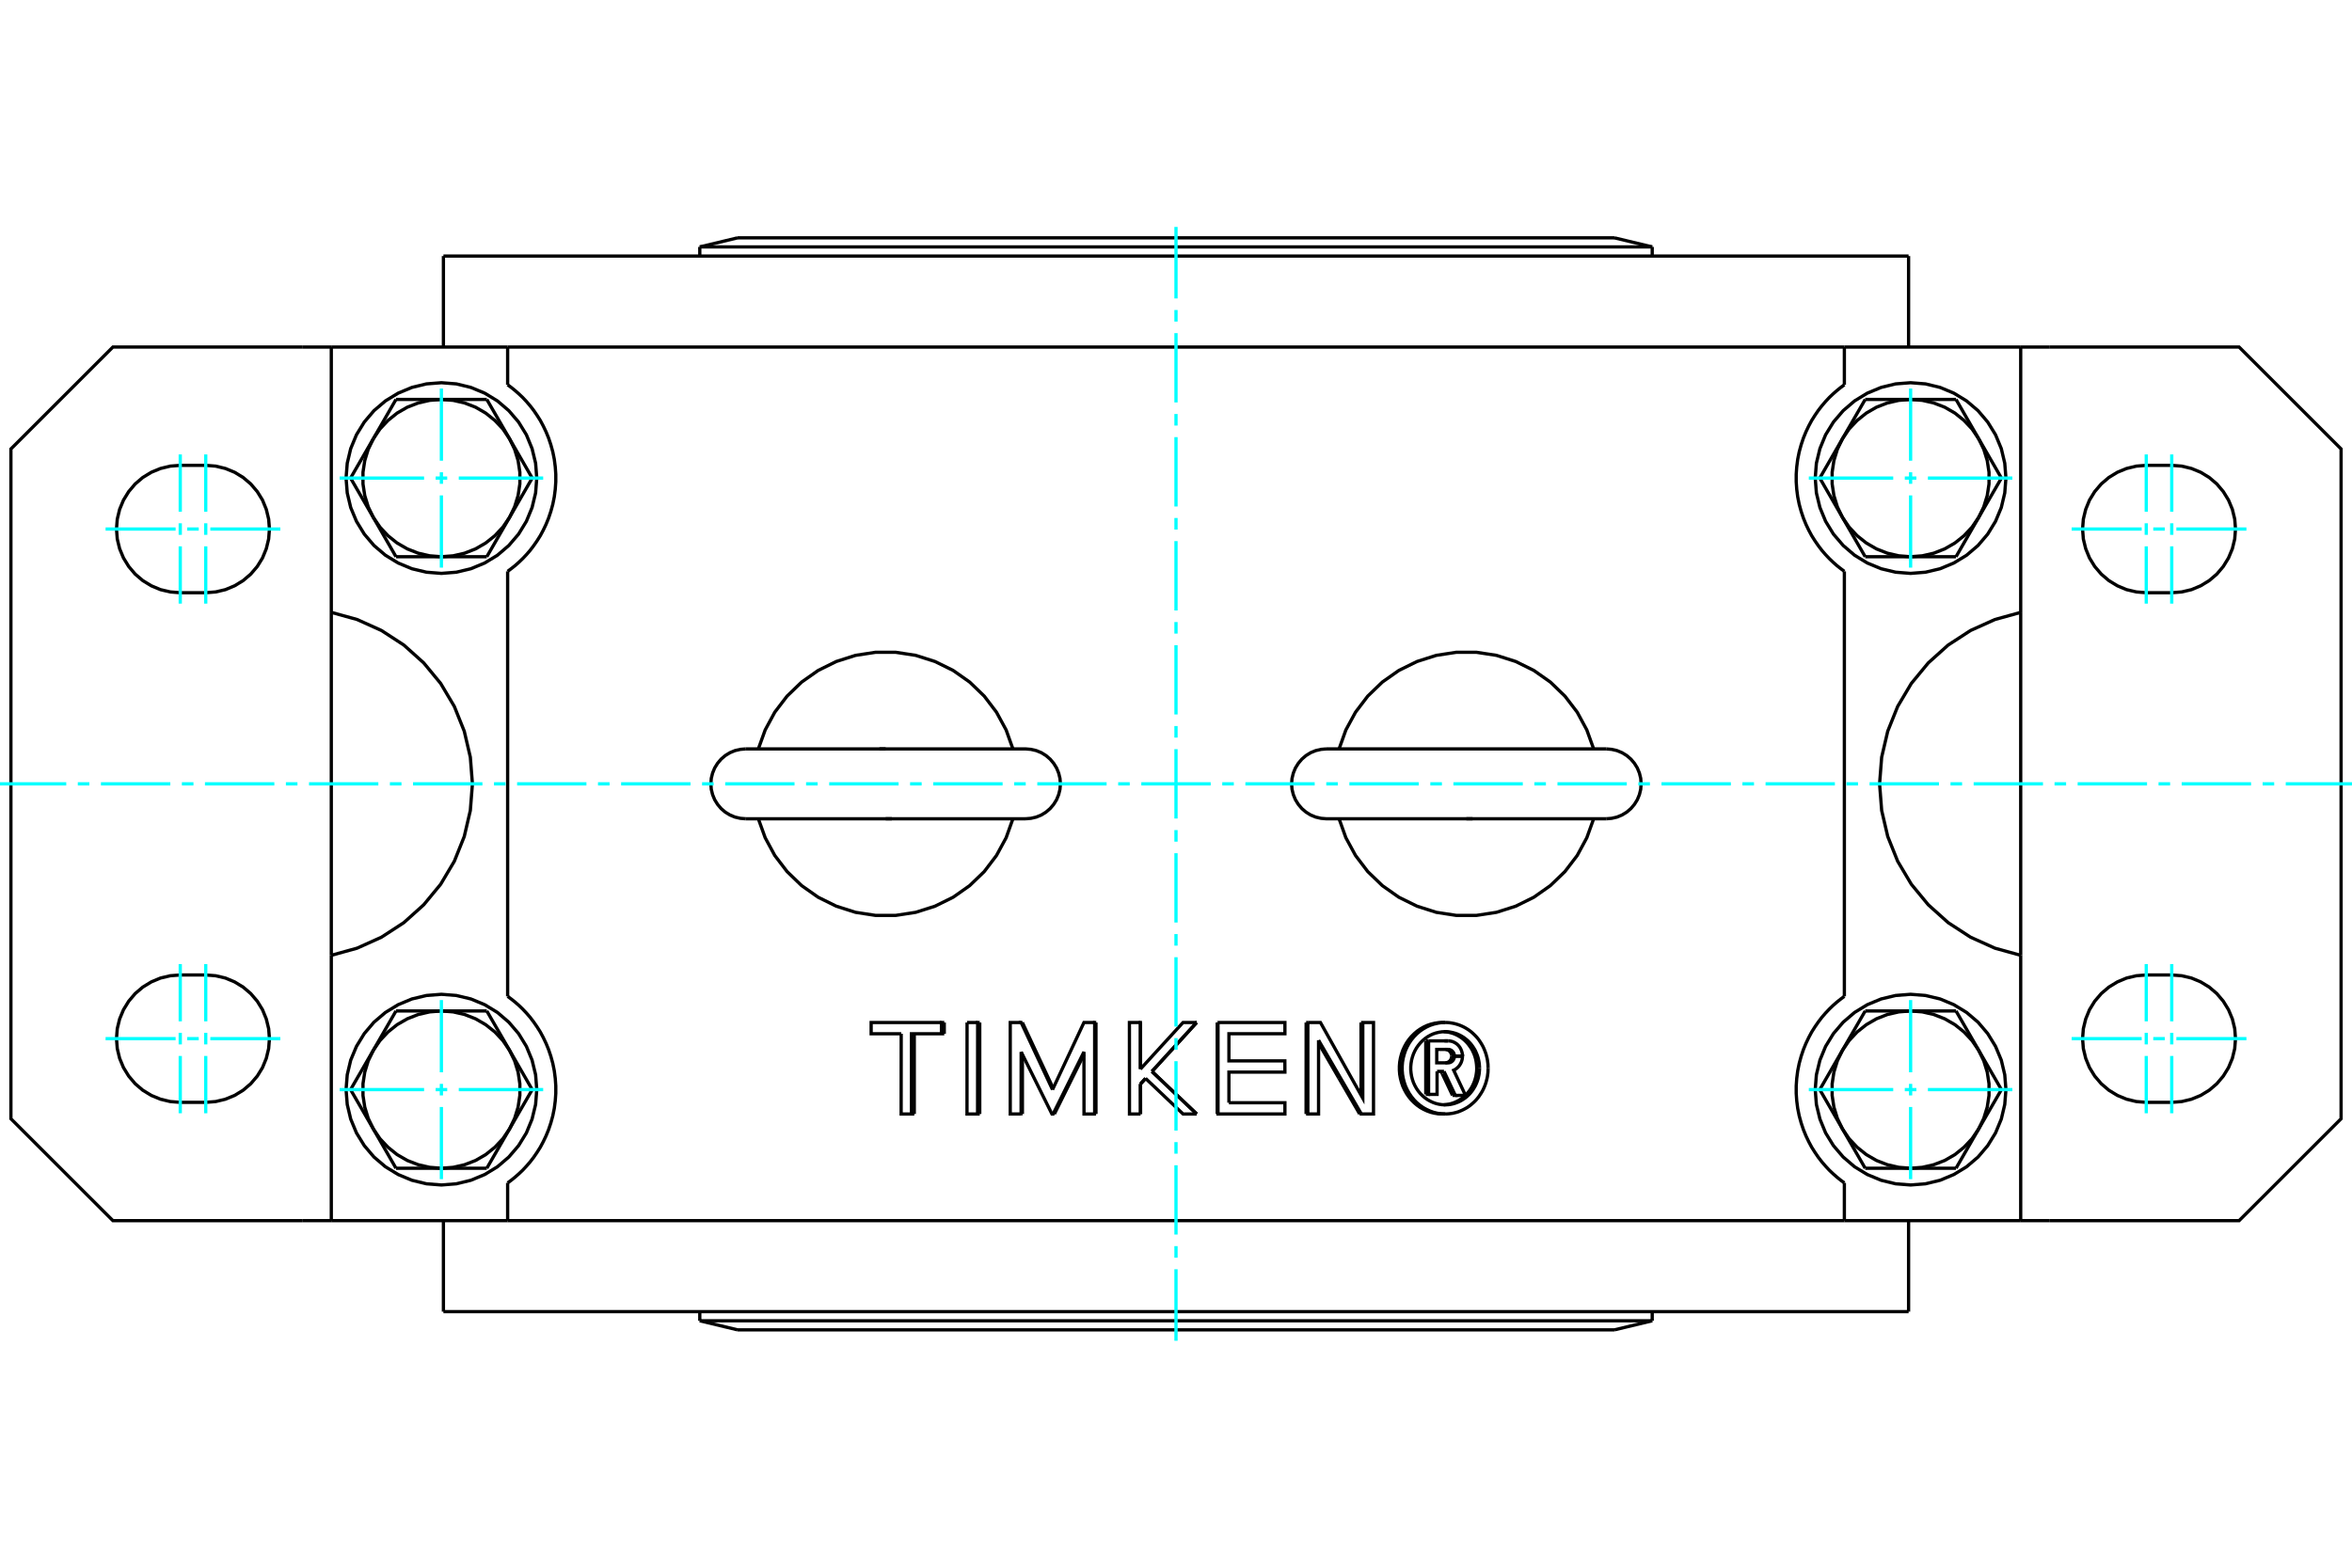 <?xml version="1.0" standalone="no"?>
<!DOCTYPE svg PUBLIC "-//W3C//DTD SVG 1.1//EN"
	"http://www.w3.org/Graphics/SVG/1.1/DTD/svg11.dtd">
<svg xmlns="http://www.w3.org/2000/svg" height="100%" width="100%" viewBox="0 0 36000 24000">
	<rect x="-1800" y="-1200" width="39600" height="26400" style="fill:#FFF"/>
	<g style="fill:none; fill-rule:evenodd" transform="matrix(1 0 0 1 0 0)">
		<g style="fill:none; stroke:#000; stroke-width:50; shape-rendering:geometricPrecision">
			<polyline points="22123,16271 22128,16271 22132,16271 22136,16270 22140,16269 22144,16268 22149,16267 22153,16266 22157,16264 22161,16263 22164,16261 22168,16259 22172,16257 22175,16254 22179,16252 22182,16249 22186,16246 22189,16243 22192,16240 22195,16236 22197,16233 22200,16229 22202,16226 22205,16222 22207,16218 22209,16214 22211,16210 22212,16206 22214,16201 22215,16197 22216,16193 22217,16188 22218,16184 22218,16179 22219,16175 22219,16170"/>
			<line x1="22232" y1="16769" x2="22076" y2="16439"/>
			<polyline points="22109,15935 22110,15935 22110,15935 22110,15935 22111,15935 22111,15935 22112,15935 22112,15935 22112,15935 22113,15935 22113,15935 22113,15935 22114,15935 22114,15935 22115,15935 22115,15935 22115,15935 22116,15935 22116,15935 22116,15935 22117,15935 22117,15935 22117,15935 22118,15935 22118,15935 22119,15935 22119,15935 22119,15935 22120,15935 22120,15935 22120,15935 22121,15935 22121,15935 22122,15935 22122,15935 22122,15935"/>
			<polyline points="22219,16167 22219,16162 22218,16158 22218,16153 22217,16149 22216,16144 22215,16140 22214,16136 22212,16132 22211,16127 22209,16123 22207,16119 22205,16115 22203,16112 22200,16108 22198,16104 22195,16101 22192,16098 22189,16094 22186,16091 22183,16089 22180,16086 22176,16083 22173,16081 22169,16079 22165,16076 22161,16075 22157,16073 22154,16071 22149,16070 22145,16069 22141,16068 22137,16067 22133,16066 22129,16066 22125,16066"/>
			<polyline points="21996,16402 21996,16754 21866,16754"/>
			<polyline points="21823,16754 21866,16754 21866,15935"/>
			<line x1="21823" y1="15935" x2="21866" y2="15935"/>
			<line x1="21823" y1="16754" x2="21823" y2="15935"/>
			<line x1="21866" y1="15935" x2="22152" y2="15935"/>
			<polyline points="22165,15935 22175,15935 22185,15936 22194,15937 22204,15939 22214,15941 22223,15943 22233,15946 22242,15950 22251,15954 22260,15958 22269,15963 22277,15968 22285,15973 22294,15979 22301,15985 22309,15992 22316,15999 22323,16006 22330,16014 22336,16022 22342,16030 22348,16039 22353,16048 22358,16057 22362,16066 22366,16075 22370,16085 22373,16095 22376,16105 22379,16115 22381,16125 22382,16135 22384,16146 22384,16156 22385,16167"/>
			<polyline points="22152,15935 22153,15935 22153,15935 22153,15935 22154,15935 22154,15935 22154,15935 22155,15935 22155,15935 22156,15935 22156,15935 22156,15935 22157,15935 22157,15935 22157,15935 22158,15935 22158,15935 22158,15935 22159,15935 22159,15935 22160,15935 22160,15935 22160,15935 22161,15935 22161,15935 22161,15935 22162,15935 22162,15935 22163,15935 22163,15935 22163,15935 22164,15935 22164,15935 22164,15935 22165,15935 22165,15935"/>
			<line x1="22385" y1="16167" x2="22262" y2="16167"/>
			<line x1="22219" y1="16167" x2="22262" y2="16167"/>
			<polyline points="22165,16066 22165,16066 22165,16066 22165,16066 22165,16066 22165,16066 22165,16066 22165,16066 22165,16066 22165,16066 22165,16066 22164,16066 22164,16066 22164,16066 22164,16066 22164,16066 22164,16066 22164,16066 22164,16066 22164,16066 22164,16066 22164,16066 22164,16066 22164,16066 22164,16066 22164,16066 22163,16066 22163,16066 22163,16066 22163,16066 22163,16066 22163,16066 22163,16066 22163,16066 22163,16066 22163,16066"/>
			<polyline points="22262,16167 22261,16162 22261,16158 22261,16153 22260,16149 22259,16144 22258,16140 22256,16135 22255,16131 22253,16127 22252,16123 22250,16119 22247,16115 22245,16111 22243,16107 22240,16104 22237,16100 22234,16097 22231,16094 22228,16091 22225,16088 22221,16085 22218,16082 22214,16080 22210,16078 22207,16076 22203,16074 22199,16072 22195,16071 22191,16069 22186,16068 22182,16067 22178,16067 22174,16066 22169,16066 22165,16066"/>
			<polyline points="22163,16066 21991,16066 21991,16271 22165,16271 22169,16271 22174,16271 22178,16270 22182,16269 22186,16269 22191,16267 22195,16266 22199,16265 22203,16263 22207,16261 22210,16259 22214,16257 22218,16254 22221,16252 22225,16249 22228,16246 22231,16243 22234,16240 22237,16237 22240,16233 22243,16230 22245,16226 22247,16222 22250,16218 22252,16214 22253,16210 22255,16206 22256,16202 22258,16197 22259,16193 22260,16188 22261,16184 22261,16179 22261,16175 22262,16170"/>
			<polyline points="22219,16170 22262,16170 22385,16170 22384,16178 22384,16186 22383,16194 22382,16201 22381,16209 22380,16217 22378,16224 22376,16232 22374,16239 22372,16247 22369,16254 22367,16261 22364,16268 22360,16275 22357,16282 22353,16289 22349,16295 22345,16302 22341,16308 22337,16314 22332,16320 22327,16326 22322,16332 22317,16337 22311,16342 22306,16348 22300,16352 22294,16357 22288,16362 22282,16366 22276,16370 22270,16374 22263,16377 22257,16381 22250,16384 22431,16769 22275,16769"/>
			<polyline points="22232,16769 22275,16769 22102,16402"/>
			<line x1="22076" y1="16439" x2="22059" y2="16402"/>
			<line x1="22102" y1="16402" x2="21996" y2="16402"/>
			<polyline points="18810,16882 19667,16882 19667,17054 18643,17054"/>
			<polyline points="18631,17054 18643,17054 18643,15654"/>
			<line x1="18631" y1="15654" x2="18643" y2="15654"/>
			<line x1="18631" y1="15654" x2="18631" y2="17054"/>
			<polyline points="18643,15654 19667,15654 19667,15826 18810,15826 18810,16241 19666,16241 19667,16413 18810,16413 18810,16882"/>
			<line x1="16775" y1="15654" x2="16775" y2="17054"/>
			<line x1="16591" y1="16143" x2="16139" y2="17054"/>
			<line x1="15630" y1="16104" x2="15629" y2="17054"/>
			<line x1="15649" y1="17054" x2="15629" y2="17054"/>
			<line x1="15649" y1="16143" x2="15649" y2="17054"/>
			<polyline points="15629,17054 15463,17054 15463,15654 15630,15654"/>
			<polyline points="15649,15654 15630,15654 16110,16682"/>
			<line x1="15649" y1="15654" x2="16120" y2="16661"/>
			<polyline points="16110,16682 16591,15654 16755,15654"/>
			<polyline points="16775,15654 16755,15654 16755,17054"/>
			<polyline points="16775,17054 16755,17054 16592,17054 16591,16104 16119,17054"/>
			<polyline points="16139,17054 16119,17054 16101,17054 15630,16104"/>
			<line x1="14453" y1="15654" x2="14453" y2="15826"/>
			<line x1="13994" y1="15826" x2="13994" y2="17054"/>
			<polyline points="13794,15826 13334,15826 13334,15654 14410,15654"/>
			<polyline points="14453,15654 14410,15654 14410,15826"/>
			<polyline points="14453,15826 14410,15826 13951,15826 13951,17054"/>
			<polyline points="13994,17054 13951,17054 13793,17054 13794,15826"/>
			<line x1="14996" y1="15654" x2="14996" y2="17054"/>
			<line x1="14802" y1="15654" x2="14964" y2="15654"/>
			<polyline points="14996,15654 14964,15654 14963,17054"/>
			<polyline points="14996,17054 14963,17054 14801,17054 14802,15654"/>
			<line x1="17804" y1="16566" x2="18318" y2="17054"/>
			<line x1="18317" y1="15654" x2="17804" y2="16216"/>
			<line x1="17534" y1="16509" x2="17455" y2="16595"/>
			<line x1="17457" y1="16595" x2="17455" y2="16595"/>
			<line x1="17535" y1="16510" x2="17457" y2="16595"/>
			<line x1="17455" y1="16595" x2="17456" y2="17054"/>
			<line x1="17458" y1="17054" x2="17456" y2="17054"/>
			<line x1="17457" y1="16595" x2="17458" y2="17054"/>
			<polyline points="17456,17054 17288,17054 17287,15654 17455,15654"/>
			<polyline points="17457,15654 17455,15654 17455,16367"/>
			<line x1="17457" y1="15654" x2="17457" y2="16365"/>
			<polyline points="17455,16367 18107,15654 18315,15654"/>
			<polyline points="18317,15654 18315,15654 17631,16403"/>
			<line x1="17633" y1="16403" x2="17631" y2="16403"/>
			<line x1="17804" y1="16216" x2="17633" y2="16403"/>
			<line x1="17631" y1="16403" x2="18316" y2="17054"/>
			<line x1="18318" y1="17054" x2="18316" y2="17054"/>
			<line x1="17633" y1="16403" x2="17804" y2="16566"/>
			<polyline points="18316,17054 18108,17054 17534,16509"/>
			<line x1="20832" y1="15654" x2="20833" y2="16766"/>
			<line x1="20494" y1="16508" x2="20811" y2="17054"/>
			<line x1="20837" y1="17054" x2="20182" y2="15925"/>
			<line x1="20182" y1="15970" x2="20494" y2="16508"/>
			<line x1="20811" y1="17054" x2="20837" y2="17054"/>
			<polyline points="20182,15925 20182,17054 20018,17054"/>
			<polyline points="19991,17054 20018,17054 20018,15654"/>
			<line x1="19992" y1="15654" x2="20018" y2="15654"/>
			<line x1="19992" y1="15654" x2="19991" y2="17054"/>
			<polyline points="20018,15654 20211,15654 20859,16813 20859,15654"/>
			<polyline points="20832,15654 20859,15654 21023,15654 21023,17054 20837,17054"/>
			<polyline points="22431,16768 22456,16741 22480,16713 22502,16683 22522,16652 22540,16619 22555,16586 22569,16551 22580,16515 22590,16478 22596,16441 22601,16404 22603,16366 22602,16328 22599,16291 22594,16253 22587,16216 22577,16180 22565,16144 22550,16110 22534,16076 22515,16044 22494,16014 22472,15984 22448,15957 22422,15931 22394,15907 22365,15885 22335,15866 22303,15848 22271,15833 22237,15820 22203,15810 22168,15802 22133,15797 22098,15794"/>
			<polyline points="22098,16913 22108,16913 22119,16912 22129,16911 22139,16910 22150,16908 22160,16907 22171,16905 22181,16903 22191,16900 22201,16898 22211,16895 22221,16892 22231,16889 22241,16886 22251,16882 22261,16878 22271,16874 22281,16870 22290,16865 22300,16861 22309,16856 22319,16851 22328,16846 22337,16840 22346,16835 22355,16829 22364,16823 22372,16817 22381,16810 22389,16804 22398,16797 22406,16790 22414,16783 22422,16776 22430,16769"/>
			<polyline points="22119,17054 22149,17053 22178,17051 22208,17047 22237,17043 22266,17036 22294,17029 22323,17020 22350,17009 22378,16997 22405,16984 22431,16970 22457,16955 22482,16938 22506,16920 22529,16901 22552,16881 22574,16860 22595,16838 22615,16814 22634,16790 22651,16765 22668,16739 22684,16713 22699,16685 22712,16657 22724,16629 22735,16600 22745,16570 22753,16540 22761,16509 22767,16479 22771,16448 22775,16416 22776,16385 22777,16354"/>
			<polyline points="22119,15654 22060,15656 22002,15665 21944,15679 21888,15698 21834,15723 21782,15753 21733,15787 21686,15827 21644,15870 21605,15917 21570,15968 21540,16022 21514,16079 21494,16137 21478,16198 21467,16260 21462,16322 21462,16385 21467,16448 21478,16509 21494,16570 21514,16629 21540,16685 21570,16739 21605,16790 21644,16838 21686,16881 21733,16920 21782,16955 21834,16984 21888,17009 21944,17029 22002,17043 22060,17051 22119,17054"/>
			<polyline points="22777,16354 22776,16322 22775,16291 22771,16260 22767,16229 22761,16198 22753,16167 22745,16137 22735,16108 22724,16079 22712,16050 22699,16022 22684,15995 22668,15968 22651,15942 22634,15917 22615,15893 22595,15870 22574,15848 22552,15827 22529,15806 22506,15787 22482,15769 22457,15753 22431,15737 22405,15723 22378,15710 22350,15698 22323,15688 22294,15679 22266,15671 22237,15665 22208,15660 22178,15656 22149,15654 22119,15654"/>
			<polyline points="22076,15654 22017,15656 21959,15665 21901,15679 21845,15698 21791,15723 21739,15753 21690,15787 21644,15827 21601,15870 21562,15917 21527,15968 21497,16022 21471,16079 21451,16137 21435,16198 21424,16260 21419,16322 21419,16385 21424,16448 21435,16509 21451,16570 21471,16629 21497,16685 21527,16739 21562,16790 21601,16838 21644,16881 21690,16920 21739,16955 21791,16984 21845,17009 21901,17029 21959,17043 22017,17051 22076,17054"/>
			<polyline points="22119,16914 22143,16913 22166,16912 22190,16909 22213,16905 22236,16900 22259,16894 22282,16886 22304,16878 22326,16869 22348,16858 22369,16847 22389,16834 22409,16821 22429,16807 22447,16792 22466,16775 22483,16759 22500,16741 22516,16722 22531,16703 22545,16683 22558,16662 22571,16641 22583,16619 22593,16597 22603,16574 22612,16551 22620,16527 22627,16503 22632,16478 22637,16454 22641,16429 22643,16404 22645,16379 22646,16354"/>
			<polyline points="22119,15794 22072,15796 22025,15803 21979,15814 21934,15829 21891,15849 21849,15873 21810,15901 21773,15932 21739,15967 21708,16005 21680,16045 21656,16088 21635,16134 21619,16181 21606,16229 21598,16279 21593,16329 21593,16379 21598,16429 21606,16478 21619,16527 21635,16574 21656,16619 21680,16662 21708,16703 21739,16741 21773,16775 21810,16807 21849,16834 21891,16858 21934,16878 21979,16894 22025,16905 22072,16912 22119,16914"/>
			<polyline points="22646,16354 22645,16329 22643,16304 22641,16279 22637,16254 22632,16229 22627,16205 22620,16181 22612,16157 22603,16134 22593,16111 22583,16088 22571,16066 22558,16045 22545,16025 22531,16005 22516,15985 22500,15967 22483,15949 22466,15932 22447,15916 22429,15901 22409,15886 22389,15873 22369,15861 22348,15849 22326,15839 22304,15829 22282,15821 22259,15814 22236,15808 22213,15803 22190,15799 22166,15796 22143,15794 22119,15794"/>
			<line x1="5071" y1="5313" x2="4625" y2="5313"/>
			<line x1="4625" y1="18687" x2="5071" y2="18687"/>
			<polyline points="4625,5313 1728,5313 167,6873 167,17127 1728,18687 4625,18687"/>
			<line x1="3149" y1="16876" x2="2759" y2="16876"/>
			<polyline points="2759,14926 2606,14938 2457,14973 2316,15032 2185,15112 2069,15211 1970,15328 1890,15458 1831,15600 1795,15748 1783,15901 1795,16053 1831,16202 1890,16344 1970,16474 2069,16591 2185,16690 2316,16770 2457,16828 2606,16864 2759,16876"/>
			<line x1="2759" y1="14926" x2="3149" y2="14926"/>
			<polyline points="3149,16876 3301,16864 3450,16828 3591,16770 3722,16690 3838,16591 3938,16474 4018,16344 4076,16202 4112,16053 4124,15901 4112,15748 4076,15600 4018,15458 3938,15328 3838,15211 3722,15112 3591,15032 3450,14973 3301,14938 3149,14926"/>
			<line x1="3149" y1="9074" x2="2759" y2="9074"/>
			<polyline points="2759,7124 2606,7136 2457,7172 2316,7230 2185,7310 2069,7409 1970,7526 1890,7656 1831,7798 1795,7947 1783,8099 1795,8252 1831,8400 1890,8542 1970,8672 2069,8789 2185,8888 2316,8968 2457,9027 2606,9062 2759,9074"/>
			<line x1="2759" y1="7124" x2="3149" y2="7124"/>
			<polyline points="3149,9074 3301,9062 3450,9027 3591,8968 3722,8888 3838,8789 3938,8672 4018,8542 4076,8400 4112,8252 4124,8099 4112,7947 4076,7798 4018,7656 3938,7526 3838,7409 3722,7310 3591,7230 3450,7172 3301,7136 3149,7124"/>
			<line x1="30929" y1="18687" x2="31375" y2="18687"/>
			<line x1="31375" y1="5313" x2="30929" y2="5313"/>
			<polyline points="31375,18687 34272,18687 35833,17127 35833,6873 34272,5313 31375,5313"/>
			<line x1="33241" y1="16876" x2="32851" y2="16876"/>
			<polyline points="32851,14926 32699,14938 32550,14973 32409,15032 32278,15112 32162,15211 32062,15328 31982,15458 31924,15600 31888,15748 31876,15901 31888,16053 31924,16202 31982,16344 32062,16474 32162,16591 32278,16690 32409,16770 32550,16828 32699,16864 32851,16876"/>
			<line x1="32851" y1="14926" x2="33241" y2="14926"/>
			<polyline points="33241,16876 33394,16864 33543,16828 33684,16770 33815,16690 33931,16591 34030,16474 34110,16344 34169,16202 34205,16053 34217,15901 34205,15748 34169,15600 34110,15458 34030,15328 33931,15211 33815,15112 33684,15032 33543,14973 33394,14938 33241,14926"/>
			<line x1="33241" y1="9074" x2="32851" y2="9074"/>
			<polyline points="32851,7124 32699,7136 32550,7172 32409,7230 32278,7310 32162,7409 32062,7526 31982,7656 31924,7798 31888,7947 31876,8099 31888,8252 31924,8400 31982,8542 32062,8672 32162,8789 32278,8888 32409,8968 32550,9027 32699,9062 32851,9074"/>
			<line x1="32851" y1="7124" x2="33241" y2="7124"/>
			<polyline points="33241,9074 33394,9062 33543,9027 33684,8968 33815,8888 33931,8789 34030,8672 34110,8542 34169,8400 34205,8252 34217,8099 34205,7947 34169,7798 34110,7656 34030,7526 33931,7409 33815,7310 33684,7230 33543,7172 33394,7136 33241,7124"/>
			<polyline points="22540,12535 22537,12535 22534,12535 22531,12535 22529,12535 22526,12535 22523,12535 22520,12535 22518,12535 22515,12535 22512,12535 22509,12535 22507,12535 22504,12535 22501,12535 22498,12535 22496,12535 22493,12535 22490,12535 22487,12535 22485,12535 22482,12535 22479,12535 22477,12535 22474,12535 22471,12535 22469,12535 22466,12535 22463,12535 22460,12535 22458,12535 22455,12535 22452,12535 22450,12535 22444,12535"/>
			<polyline points="13460,11465 13463,11465 13466,11465 13469,11465 13471,11465 13474,11465 13477,11465 13480,11465 13482,11465 13485,11465 13488,11465 13491,11465 13493,11465 13496,11465 13499,11465 13502,11465 13504,11465 13507,11465 13510,11465 13513,11465 13515,11465 13518,11465 13521,11465 13523,11465 13526,11465 13529,11465 13531,11465 13534,11465 13537,11465 13540,11465 13542,11465 13545,11465 13548,11465 13550,11465 13556,11465"/>
			<polyline points="13651,12535 13648,12535 13645,12535 13643,12535 13640,12535 13637,12535 13634,12535 13632,12535 13629,12535 13626,12535 13624,12535 13621,12535 13618,12535 13615,12535 13613,12535 13610,12535 13607,12535 13604,12535 13602,12535 13599,12535 13596,12535 13594,12535 13591,12535 13588,12535 13585,12535 13583,12535 13580,12535 13577,12535 13575,12535 13572,12535 13569,12535 13566,12535 13564,12535 13561,12535 13556,12535"/>
			<line x1="29939" y1="6115" x2="30286" y2="6717"/>
			<line x1="29244" y1="6115" x2="29939" y2="6115"/>
			<polyline points="30286,6717 30185,6568 30062,6437 29922,6324 29766,6234 29598,6169 29423,6129 29244,6115"/>
			<line x1="28201" y1="6717" x2="28549" y2="6115"/>
			<polyline points="29244,6115 29064,6129 28889,6169 28721,6234 28566,6324 28425,6437 28302,6568 28201,6717"/>
			<line x1="28549" y1="6115" x2="29244" y2="6115"/>
			<line x1="30634" y1="7319" x2="30286" y2="7921"/>
			<line x1="30286" y1="6717" x2="30634" y2="7319"/>
			<polyline points="30286,7921 30364,7759 30417,7587 30444,7409 30444,7229 30417,7051 30364,6879 30286,6717"/>
			<line x1="29939" y1="8523" x2="29244" y2="8523"/>
			<line x1="30286" y1="7921" x2="29939" y2="8523"/>
			<polyline points="29244,8523 29423,8509 29598,8469 29766,8403 29922,8313 30062,8201 30185,8069 30286,7921"/>
			<line x1="28201" y1="7921" x2="27854" y2="7319"/>
			<polyline points="28201,6717 28123,6879 28070,7051 28043,7229 28043,7409 28070,7587 28123,7759 28201,7921"/>
			<line x1="27854" y1="7319" x2="28201" y2="6717"/>
			<line x1="29244" y1="8523" x2="28549" y2="8523"/>
			<polyline points="28201,7921 28302,8069 28425,8201 28566,8313 28721,8403 28889,8469 29064,8509 29244,8523"/>
			<line x1="28549" y1="8523" x2="28201" y2="7921"/>
			<line x1="29939" y1="15477" x2="30286" y2="16079"/>
			<line x1="29244" y1="15477" x2="29939" y2="15477"/>
			<polyline points="30286,16079 30185,15931 30062,15799 29922,15687 29766,15597 29598,15531 29423,15491 29244,15477"/>
			<line x1="28201" y1="16079" x2="28549" y2="15477"/>
			<polyline points="29244,15477 29064,15491 28889,15531 28721,15597 28566,15687 28425,15799 28302,15931 28201,16079"/>
			<line x1="28549" y1="15477" x2="29244" y2="15477"/>
			<line x1="30634" y1="16681" x2="30286" y2="17283"/>
			<line x1="30286" y1="16079" x2="30634" y2="16681"/>
			<polyline points="30286,17283 30364,17121 30417,16949 30444,16771 30444,16591 30417,16413 30364,16241 30286,16079"/>
			<line x1="29939" y1="17885" x2="29244" y2="17885"/>
			<line x1="30286" y1="17283" x2="29939" y2="17885"/>
			<polyline points="29244,17885 29423,17871 29598,17831 29766,17766 29922,17676 30062,17563 30185,17432 30286,17283"/>
			<line x1="28201" y1="17283" x2="27854" y2="16681"/>
			<polyline points="28201,16079 28123,16241 28070,16413 28043,16591 28043,16771 28070,16949 28123,17121 28201,17283"/>
			<line x1="27854" y1="16681" x2="28201" y2="16079"/>
			<line x1="29244" y1="17885" x2="28549" y2="17885"/>
			<polyline points="28201,17283 28302,17432 28425,17563 28566,17676 28721,17766 28889,17831 29064,17871 29244,17885"/>
			<line x1="28549" y1="17885" x2="28201" y2="17283"/>
			<line x1="7451" y1="6115" x2="7799" y2="6717"/>
			<line x1="6756" y1="6115" x2="7451" y2="6115"/>
			<polyline points="7799,6717 7698,6568 7575,6437 7434,6324 7279,6234 7111,6169 6936,6129 6756,6115"/>
			<line x1="5714" y1="6717" x2="6061" y2="6115"/>
			<polyline points="6756,6115 6577,6129 6402,6169 6234,6234 6078,6324 5938,6437 5815,6568 5714,6717"/>
			<line x1="6061" y1="6115" x2="6756" y2="6115"/>
			<line x1="8146" y1="7319" x2="7799" y2="7921"/>
			<line x1="7799" y1="6717" x2="8146" y2="7319"/>
			<polyline points="7799,7921 7877,7759 7930,7587 7957,7409 7957,7229 7930,7051 7877,6879 7799,6717"/>
			<line x1="7451" y1="8523" x2="6756" y2="8523"/>
			<line x1="7799" y1="7921" x2="7451" y2="8523"/>
			<polyline points="6756,8523 6936,8509 7111,8469 7279,8403 7434,8313 7575,8201 7698,8069 7799,7921"/>
			<line x1="5714" y1="7921" x2="5366" y2="7319"/>
			<polyline points="5714,6717 5636,6879 5583,7051 5556,7229 5556,7409 5583,7587 5636,7759 5714,7921"/>
			<line x1="5366" y1="7319" x2="5714" y2="6717"/>
			<line x1="6756" y1="8523" x2="6061" y2="8523"/>
			<polyline points="5714,7921 5815,8069 5938,8201 6078,8313 6234,8403 6402,8469 6577,8509 6756,8523"/>
			<line x1="6061" y1="8523" x2="5714" y2="7921"/>
			<line x1="7451" y1="15477" x2="7799" y2="16079"/>
			<line x1="6756" y1="15477" x2="7451" y2="15477"/>
			<polyline points="7799,16079 7698,15931 7575,15799 7434,15687 7279,15597 7111,15531 6936,15491 6756,15477"/>
			<line x1="5714" y1="16079" x2="6061" y2="15477"/>
			<polyline points="6756,15477 6577,15491 6402,15531 6234,15597 6078,15687 5938,15799 5815,15931 5714,16079"/>
			<line x1="6061" y1="15477" x2="6756" y2="15477"/>
			<line x1="8146" y1="16681" x2="7799" y2="17283"/>
			<line x1="7799" y1="16079" x2="8146" y2="16681"/>
			<polyline points="7799,17283 7877,17121 7930,16949 7957,16771 7957,16591 7930,16413 7877,16241 7799,16079"/>
			<line x1="7451" y1="17885" x2="6756" y2="17885"/>
			<line x1="7799" y1="17283" x2="7451" y2="17885"/>
			<polyline points="6756,17885 6936,17871 7111,17831 7279,17766 7434,17676 7575,17563 7698,17432 7799,17283"/>
			<line x1="5714" y1="17283" x2="5366" y2="16681"/>
			<polyline points="5714,16079 5636,16241 5583,16413 5556,16591 5556,16771 5583,16949 5636,17121 5714,17283"/>
			<line x1="5366" y1="16681" x2="5714" y2="16079"/>
			<line x1="6756" y1="17885" x2="6061" y2="17885"/>
			<polyline points="5714,17283 5815,17432 5938,17563 6078,17676 6234,17766 6402,17831 6577,17871 6756,17885"/>
			<line x1="6061" y1="17885" x2="5714" y2="17283"/>
			<polyline points="30703,7319 30685,7091 30632,6868 30544,6656 30424,6461 30276,6287 30101,6138 29906,6019 29695,5931 29472,5877 29244,5859 29015,5877 28793,5931 28581,6019 28386,6138 28212,6287 28063,6461 27943,6656 27856,6868 27802,7091 27784,7319 27802,7547 27856,7770 27943,7981 28063,8177 28212,8351 28386,8500 28581,8619 28793,8707 29015,8760 29244,8778 29472,8760 29695,8707 29906,8619 30101,8500 30276,8351 30424,8177 30544,7981 30632,7770 30685,7547 30703,7319"/>
			<polyline points="30703,16681 30685,16453 30632,16230 30544,16019 30424,15823 30276,15649 30101,15500 29906,15381 29695,15293 29472,15240 29244,15222 29015,15240 28793,15293 28581,15381 28386,15500 28212,15649 28063,15823 27943,16019 27856,16230 27802,16453 27784,16681 27802,16909 27856,17132 27943,17344 28063,17539 28212,17713 28386,17862 28581,17981 28793,18069 29015,18123 29244,18141 29472,18123 29695,18069 29906,17981 30101,17862 30276,17713 30424,17539 30544,17344 30632,17132 30685,16909 30703,16681"/>
			<polyline points="8216,7319 8198,7091 8144,6868 8057,6656 7937,6461 7788,6287 7614,6138 7419,6019 7207,5931 6985,5877 6756,5859 6528,5877 6305,5931 6094,6019 5899,6138 5724,6287 5576,6461 5456,6656 5368,6868 5315,7091 5297,7319 5315,7547 5368,7770 5456,7981 5576,8177 5724,8351 5899,8500 6094,8619 6305,8707 6528,8760 6756,8778 6985,8760 7207,8707 7419,8619 7614,8500 7788,8351 7937,8177 8057,7981 8144,7770 8198,7547 8216,7319"/>
			<polyline points="8216,16681 8198,16453 8144,16230 8057,16019 7937,15823 7788,15649 7614,15500 7419,15381 7207,15293 6985,15240 6756,15222 6528,15240 6305,15293 6094,15381 5899,15500 5724,15649 5576,15823 5456,16019 5368,16230 5315,16453 5297,16681 5315,16909 5368,17132 5456,17344 5576,17539 5724,17713 5899,17862 6094,17981 6305,18069 6528,18123 6756,18141 6985,18123 7207,18069 7419,17981 7614,17862 7788,17713 7937,17539 8057,17344 8144,17132 8198,16909 8216,16681"/>
			<polyline points="28230,8747 28174,8705 28116,8659 28058,8608 28000,8552 27943,8492 27886,8426 27832,8355 27780,8280 27730,8201 27685,8117 27643,8029 27604,7934 27569,7830 27539,7721 27516,7607 27501,7491 27493,7376 27493,7262 27501,7147 27516,7031 27539,6917 27569,6808 27604,6704 27643,6609 27685,6521 27730,6437 27780,6358 27832,6282 27886,6212 27943,6146 28000,6085 28058,6030 28116,5979 28174,5932 28230,5891"/>
			<polyline points="28230,18109 28174,18068 28116,18021 28058,17970 28000,17915 27943,17854 27886,17788 27832,17718 27780,17642 27730,17563 27685,17479 27643,17391 27604,17296 27569,17192 27539,17083 27516,16969 27501,16853 27493,16738 27493,16624 27501,16509 27516,16393 27539,16279 27569,16170 27604,16066 27643,15971 27685,15883 27730,15799 27780,15720 27832,15645 27886,15574 27943,15508 28000,15448 28058,15392 28116,15341 28174,15295 28230,15253"/>
			<polyline points="7770,5891 7826,5932 7884,5979 7942,6030 8000,6085 8057,6146 8114,6212 8168,6282 8220,6358 8270,6437 8315,6521 8357,6609 8396,6704 8431,6808 8461,6917 8484,7031 8499,7147 8507,7262 8507,7376 8499,7491 8484,7607 8461,7721 8431,7830 8396,7934 8357,8029 8315,8117 8270,8201 8220,8280 8168,8355 8114,8426 8057,8492 8000,8552 7942,8608 7884,8659 7826,8705 7770,8747"/>
			<polyline points="7770,15253 7826,15295 7884,15341 7942,15392 8000,15448 8057,15508 8114,15574 8168,15645 8220,15720 8270,15799 8315,15883 8357,15971 8396,16066 8431,16170 8461,16279 8484,16393 8499,16509 8507,16624 8507,16738 8499,16853 8484,16969 8461,17083 8431,17192 8396,17296 8357,17391 8315,17479 8270,17563 8220,17642 8168,17718 8114,17788 8057,17854 8000,17915 7942,17970 7884,18021 7826,18068 7770,18109"/>
			<line x1="28230" y1="5891" x2="28230" y2="5313"/>
			<line x1="7770" y1="5313" x2="28230" y2="5313"/>
			<line x1="7770" y1="5313" x2="7770" y2="5891"/>
			<line x1="7770" y1="8747" x2="7770" y2="15253"/>
			<line x1="7770" y1="18109" x2="7770" y2="18687"/>
			<line x1="28230" y1="18687" x2="7770" y2="18687"/>
			<line x1="28230" y1="18687" x2="28230" y2="18109"/>
			<line x1="28230" y1="15253" x2="28230" y2="8747"/>
			<line x1="5071" y1="9375" x2="5071" y2="5313"/>
			<polyline points="5071,14625 5465,14516 5838,14348 6181,14125 6485,13852 6745,13537 6954,13185 7106,12806 7199,12408 7231,12000 7199,11592 7106,11194 6954,10815 6745,10463 6485,10148 6181,9875 5838,9652 5465,9484 5071,9375"/>
			<line x1="5071" y1="18687" x2="5071" y2="14625"/>
			<line x1="7770" y1="18687" x2="5071" y2="18687"/>
			<line x1="5071" y1="5313" x2="7770" y2="5313"/>
			<polyline points="24393,11466 24288,11175 24141,10903 23953,10657 23730,10442 23477,10264 23200,10127 22905,10033 22599,9986 22290,9986 21984,10033 21689,10127 21411,10264 21158,10442 20935,10657 20748,10903 20600,11175 20496,11466"/>
			<polyline points="20496,12534 20600,12825 20748,13097 20935,13343 21158,13558 21411,13736 21689,13873 21984,13967 22290,14014 22599,14014 22905,13967 23200,13873 23477,13736 23730,13558 23953,13343 24141,13097 24288,12825 24393,12534"/>
			<polyline points="11607,12534 11712,12825 11859,13097 12047,13343 12270,13558 12523,13736 12800,13873 13095,13967 13401,14014 13710,14014 14016,13967 14311,13873 14589,13736 14842,13558 15065,13343 15252,13097 15400,12825 15504,12534"/>
			<polyline points="15504,11466 15400,11175 15252,10903 15065,10657 14842,10442 14589,10264 14311,10127 14016,10033 13710,9986 13401,9986 13095,10033 12800,10127 12523,10264 12270,10442 12047,10657 11859,10903 11712,11175 11607,11466"/>
			<line x1="28230" y1="5313" x2="30929" y2="5313"/>
			<line x1="29213" y1="5313" x2="29213" y2="3920"/>
			<line x1="30929" y1="18687" x2="28230" y2="18687"/>
			<line x1="6787" y1="18687" x2="6787" y2="20080"/>
			<line x1="30929" y1="9375" x2="30929" y2="14625"/>
			<polyline points="30929,9375 30535,9484 30162,9652 29819,9875 29515,10148 29255,10463 29046,10815 28894,11194 28801,11592 28769,12000 28801,12408 28894,12806 29046,13185 29255,13537 29515,13852 29819,14125 30162,14348 30535,14516 30929,14625"/>
			<line x1="30929" y1="5313" x2="30929" y2="9375"/>
			<line x1="30929" y1="14625" x2="30929" y2="18687"/>
			<line x1="5071" y1="14625" x2="5071" y2="9375"/>
			<line x1="6787" y1="5313" x2="6787" y2="3920"/>
			<polyline points="29213,3920 28723,3920 7277,3920 6787,3920"/>
			<line x1="29213" y1="18687" x2="29213" y2="20080"/>
			<polyline points="6787,20080 7277,20080 28723,20080 29213,20080"/>
			<line x1="10711" y1="20220" x2="25289" y2="20220"/>
			<line x1="11290" y1="20359" x2="24710" y2="20359"/>
			<line x1="10711" y1="3780" x2="25289" y2="3780"/>
			<line x1="11290" y1="3641" x2="24710" y2="3641"/>
			<line x1="22165" y1="15935" x2="22122" y2="15935"/>
			<line x1="22119" y1="15654" x2="22076" y2="15654"/>
			<line x1="22076" y1="17054" x2="22119" y2="17054"/>
			<polyline points="24584,12535 24668,12528 24750,12509 24827,12477 24899,12433 24963,12378 25017,12314 25061,12243 25093,12165 25113,12084 25119,12000 25113,11916 25093,11835 25061,11757 25017,11686 24963,11622 24899,11567 24827,11523 24750,11491 24668,11472 24584,11465"/>
			<polyline points="20304,11465 20221,11472 20139,11491 20061,11523 19990,11567 19926,11622 19872,11686 19828,11757 19796,11835 19776,11916 19769,12000 19776,12084 19796,12165 19828,12243 19872,12314 19926,12378 19990,12433 20061,12477 20139,12509 20221,12528 20304,12535 24584,12535"/>
			<line x1="24584" y1="11465" x2="20304" y2="11465"/>
			<polyline points="11416,11465 11332,11472 11250,11491 11173,11523 11101,11567 11037,11622 10983,11686 10939,11757 10907,11835 10887,11916 10881,12000 10887,12084 10907,12165 10939,12243 10983,12314 11037,12378 11101,12433 11173,12477 11250,12509 11332,12528 11416,12535"/>
			<polyline points="15696,12535 15779,12528 15861,12509 15939,12477 16010,12433 16074,12378 16128,12314 16172,12243 16204,12165 16224,12084 16231,12000 16224,11916 16204,11835 16172,11757 16128,11686 16074,11622 16010,11567 15939,11523 15861,11491 15779,11472 15696,11465 11416,11465"/>
			<line x1="11416" y1="12535" x2="15696" y2="12535"/>
			<line x1="10711" y1="20080" x2="10711" y2="20220"/>
			<line x1="25289" y1="20220" x2="25289" y2="20080"/>
			<line x1="10711" y1="20220" x2="11290" y2="20359"/>
			<line x1="24710" y1="20359" x2="25289" y2="20220"/>
			<line x1="10711" y1="3780" x2="10711" y2="3920"/>
			<line x1="25289" y1="3920" x2="25289" y2="3780"/>
			<line x1="11290" y1="3641" x2="10711" y2="3780"/>
			<line x1="25289" y1="3780" x2="24710" y2="3641"/>
		</g>
		<g style="fill:none; stroke:#0FF; stroke-width:50; shape-rendering:geometricPrecision">
			<line x1="18000" y1="3474" x2="18000" y2="4569"/>
			<line x1="18000" y1="4746" x2="18000" y2="4923"/>
			<line x1="18000" y1="5100" x2="18000" y2="6161"/>
			<line x1="18000" y1="6338" x2="18000" y2="6515"/>
			<line x1="18000" y1="6692" x2="18000" y2="7754"/>
			<line x1="18000" y1="7930" x2="18000" y2="8107"/>
			<line x1="18000" y1="8284" x2="18000" y2="9346"/>
			<line x1="18000" y1="9523" x2="18000" y2="9700"/>
			<line x1="18000" y1="9877" x2="18000" y2="10938"/>
			<line x1="18000" y1="11115" x2="18000" y2="11292"/>
			<line x1="18000" y1="11469" x2="18000" y2="12531"/>
			<line x1="18000" y1="12708" x2="18000" y2="12885"/>
			<line x1="18000" y1="13062" x2="18000" y2="14123"/>
			<line x1="18000" y1="14300" x2="18000" y2="14477"/>
			<line x1="18000" y1="14654" x2="18000" y2="15716"/>
			<line x1="18000" y1="15893" x2="18000" y2="16070"/>
			<line x1="18000" y1="16246" x2="18000" y2="17308"/>
			<line x1="18000" y1="17485" x2="18000" y2="17662"/>
			<line x1="18000" y1="17839" x2="18000" y2="18900"/>
			<line x1="18000" y1="19077" x2="18000" y2="19254"/>
			<line x1="18000" y1="19431" x2="18000" y2="20526"/>
			<line x1="36000" y1="12000" x2="34986" y2="12000"/>
			<line x1="34809" y1="12000" x2="34632" y2="12000"/>
			<line x1="34455" y1="12000" x2="33393" y2="12000"/>
			<line x1="33216" y1="12000" x2="33039" y2="12000"/>
			<line x1="32863" y1="12000" x2="31801" y2="12000"/>
			<line x1="31624" y1="12000" x2="31447" y2="12000"/>
			<line x1="31270" y1="12000" x2="30209" y2="12000"/>
			<line x1="30032" y1="12000" x2="29855" y2="12000"/>
			<line x1="29678" y1="12000" x2="28616" y2="12000"/>
			<line x1="28439" y1="12000" x2="28262" y2="12000"/>
			<line x1="28085" y1="12000" x2="27024" y2="12000"/>
			<line x1="26847" y1="12000" x2="26670" y2="12000"/>
			<line x1="26493" y1="12000" x2="25431" y2="12000"/>
			<line x1="25254" y1="12000" x2="25077" y2="12000"/>
			<line x1="24900" y1="12000" x2="23839" y2="12000"/>
			<line x1="23662" y1="12000" x2="23485" y2="12000"/>
			<line x1="23308" y1="12000" x2="22246" y2="12000"/>
			<line x1="22070" y1="12000" x2="21893" y2="12000"/>
			<line x1="21716" y1="12000" x2="20654" y2="12000"/>
			<line x1="20477" y1="12000" x2="20300" y2="12000"/>
			<line x1="20123" y1="12000" x2="19062" y2="12000"/>
			<line x1="18885" y1="12000" x2="18708" y2="12000"/>
			<line x1="18531" y1="12000" x2="17469" y2="12000"/>
			<line x1="17292" y1="12000" x2="17115" y2="12000"/>
			<line x1="16938" y1="12000" x2="15877" y2="12000"/>
			<line x1="15700" y1="12000" x2="15523" y2="12000"/>
			<line x1="15346" y1="12000" x2="14284" y2="12000"/>
			<line x1="14107" y1="12000" x2="13930" y2="12000"/>
			<line x1="13754" y1="12000" x2="12692" y2="12000"/>
			<line x1="12515" y1="12000" x2="12338" y2="12000"/>
			<line x1="12161" y1="12000" x2="11100" y2="12000"/>
			<line x1="10923" y1="12000" x2="10746" y2="12000"/>
			<line x1="10569" y1="12000" x2="9507" y2="12000"/>
			<line x1="9330" y1="12000" x2="9153" y2="12000"/>
			<line x1="8976" y1="12000" x2="7915" y2="12000"/>
			<line x1="7738" y1="12000" x2="7561" y2="12000"/>
			<line x1="7384" y1="12000" x2="6322" y2="12000"/>
			<line x1="6145" y1="12000" x2="5968" y2="12000"/>
			<line x1="5791" y1="12000" x2="4730" y2="12000"/>
			<line x1="4553" y1="12000" x2="4376" y2="12000"/>
			<line x1="4199" y1="12000" x2="3137" y2="12000"/>
			<line x1="2961" y1="12000" x2="2784" y2="12000"/>
			<line x1="2607" y1="12000" x2="1545" y2="12000"/>
			<line x1="1368" y1="12000" x2="1191" y2="12000"/>
			<line x1="1014" y1="12000" x2="0" y2="12000"/>
		</g>
		<g style="fill:none; stroke:#0FF; stroke-width:50; shape-rendering:geometricPrecision">
			<line x1="1616" y1="15901" x2="2688" y2="15901"/>
			<line x1="2865" y1="15901" x2="3042" y2="15901"/>
			<line x1="3219" y1="15901" x2="4291" y2="15901"/>
			<line x1="2759" y1="17043" x2="2759" y2="16166"/>
			<line x1="2759" y1="15989" x2="2759" y2="15812"/>
			<line x1="2759" y1="15636" x2="2759" y2="14759"/>
			<line x1="3149" y1="17043" x2="3149" y2="16166"/>
			<line x1="3149" y1="15989" x2="3149" y2="15812"/>
			<line x1="3149" y1="15636" x2="3149" y2="14759"/>
		</g>
		<g style="fill:none; stroke:#0FF; stroke-width:50; shape-rendering:geometricPrecision">
			<line x1="1616" y1="8099" x2="2688" y2="8099"/>
			<line x1="2865" y1="8099" x2="3042" y2="8099"/>
			<line x1="3219" y1="8099" x2="4291" y2="8099"/>
			<line x1="2759" y1="9241" x2="2759" y2="8364"/>
			<line x1="2759" y1="8188" x2="2759" y2="8011"/>
			<line x1="2759" y1="7834" x2="2759" y2="6957"/>
			<line x1="3149" y1="9241" x2="3149" y2="8364"/>
			<line x1="3149" y1="8188" x2="3149" y2="8011"/>
			<line x1="3149" y1="7834" x2="3149" y2="6957"/>
		</g>
		<g style="fill:none; stroke:#0FF; stroke-width:50; shape-rendering:geometricPrecision">
			<line x1="31709" y1="15901" x2="32781" y2="15901"/>
			<line x1="32958" y1="15901" x2="33135" y2="15901"/>
			<line x1="33312" y1="15901" x2="34384" y2="15901"/>
			<line x1="32851" y1="17043" x2="32851" y2="16166"/>
			<line x1="32851" y1="15989" x2="32851" y2="15812"/>
			<line x1="32851" y1="15636" x2="32851" y2="14759"/>
			<line x1="33241" y1="17043" x2="33241" y2="16166"/>
			<line x1="33241" y1="15989" x2="33241" y2="15812"/>
			<line x1="33241" y1="15636" x2="33241" y2="14759"/>
		</g>
		<g style="fill:none; stroke:#0FF; stroke-width:50; shape-rendering:geometricPrecision">
			<line x1="31709" y1="8099" x2="32781" y2="8099"/>
			<line x1="32958" y1="8099" x2="33135" y2="8099"/>
			<line x1="33312" y1="8099" x2="34384" y2="8099"/>
			<line x1="32851" y1="9241" x2="32851" y2="8364"/>
			<line x1="32851" y1="8188" x2="32851" y2="8011"/>
			<line x1="32851" y1="7834" x2="32851" y2="6957"/>
			<line x1="33241" y1="9241" x2="33241" y2="8364"/>
			<line x1="33241" y1="8188" x2="33241" y2="8011"/>
			<line x1="33241" y1="7834" x2="33241" y2="6957"/>
		</g>
		<g style="fill:none; stroke:#0FF; stroke-width:50; shape-rendering:geometricPrecision">
			<line x1="5199" y1="16681" x2="6491" y2="16681"/>
			<line x1="6668" y1="16681" x2="6845" y2="16681"/>
			<line x1="7022" y1="16681" x2="8314" y2="16681"/>
			<line x1="6756" y1="18052" x2="6756" y2="16947"/>
			<line x1="6756" y1="16770" x2="6756" y2="16593"/>
			<line x1="6756" y1="16416" x2="6756" y2="15310"/>
		</g>
		<g style="fill:none; stroke:#0FF; stroke-width:50; shape-rendering:geometricPrecision">
			<line x1="5199" y1="7319" x2="6491" y2="7319"/>
			<line x1="6668" y1="7319" x2="6845" y2="7319"/>
			<line x1="7022" y1="7319" x2="8314" y2="7319"/>
			<line x1="6756" y1="8690" x2="6756" y2="7584"/>
			<line x1="6756" y1="7407" x2="6756" y2="7230"/>
			<line x1="6756" y1="7053" x2="6756" y2="5948"/>
		</g>
		<g style="fill:none; stroke:#0FF; stroke-width:50; shape-rendering:geometricPrecision">
			<line x1="27686" y1="16681" x2="28978" y2="16681"/>
			<line x1="29155" y1="16681" x2="29332" y2="16681"/>
			<line x1="29509" y1="16681" x2="30801" y2="16681"/>
			<line x1="29244" y1="18052" x2="29244" y2="16947"/>
			<line x1="29244" y1="16770" x2="29244" y2="16593"/>
			<line x1="29244" y1="16416" x2="29244" y2="15310"/>
		</g>
		<g style="fill:none; stroke:#0FF; stroke-width:50; shape-rendering:geometricPrecision">
			<line x1="27686" y1="7319" x2="28978" y2="7319"/>
			<line x1="29155" y1="7319" x2="29332" y2="7319"/>
			<line x1="29509" y1="7319" x2="30801" y2="7319"/>
			<line x1="29244" y1="8690" x2="29244" y2="7584"/>
			<line x1="29244" y1="7407" x2="29244" y2="7230"/>
			<line x1="29244" y1="7053" x2="29244" y2="5948"/>
		</g>
	</g>
</svg>
